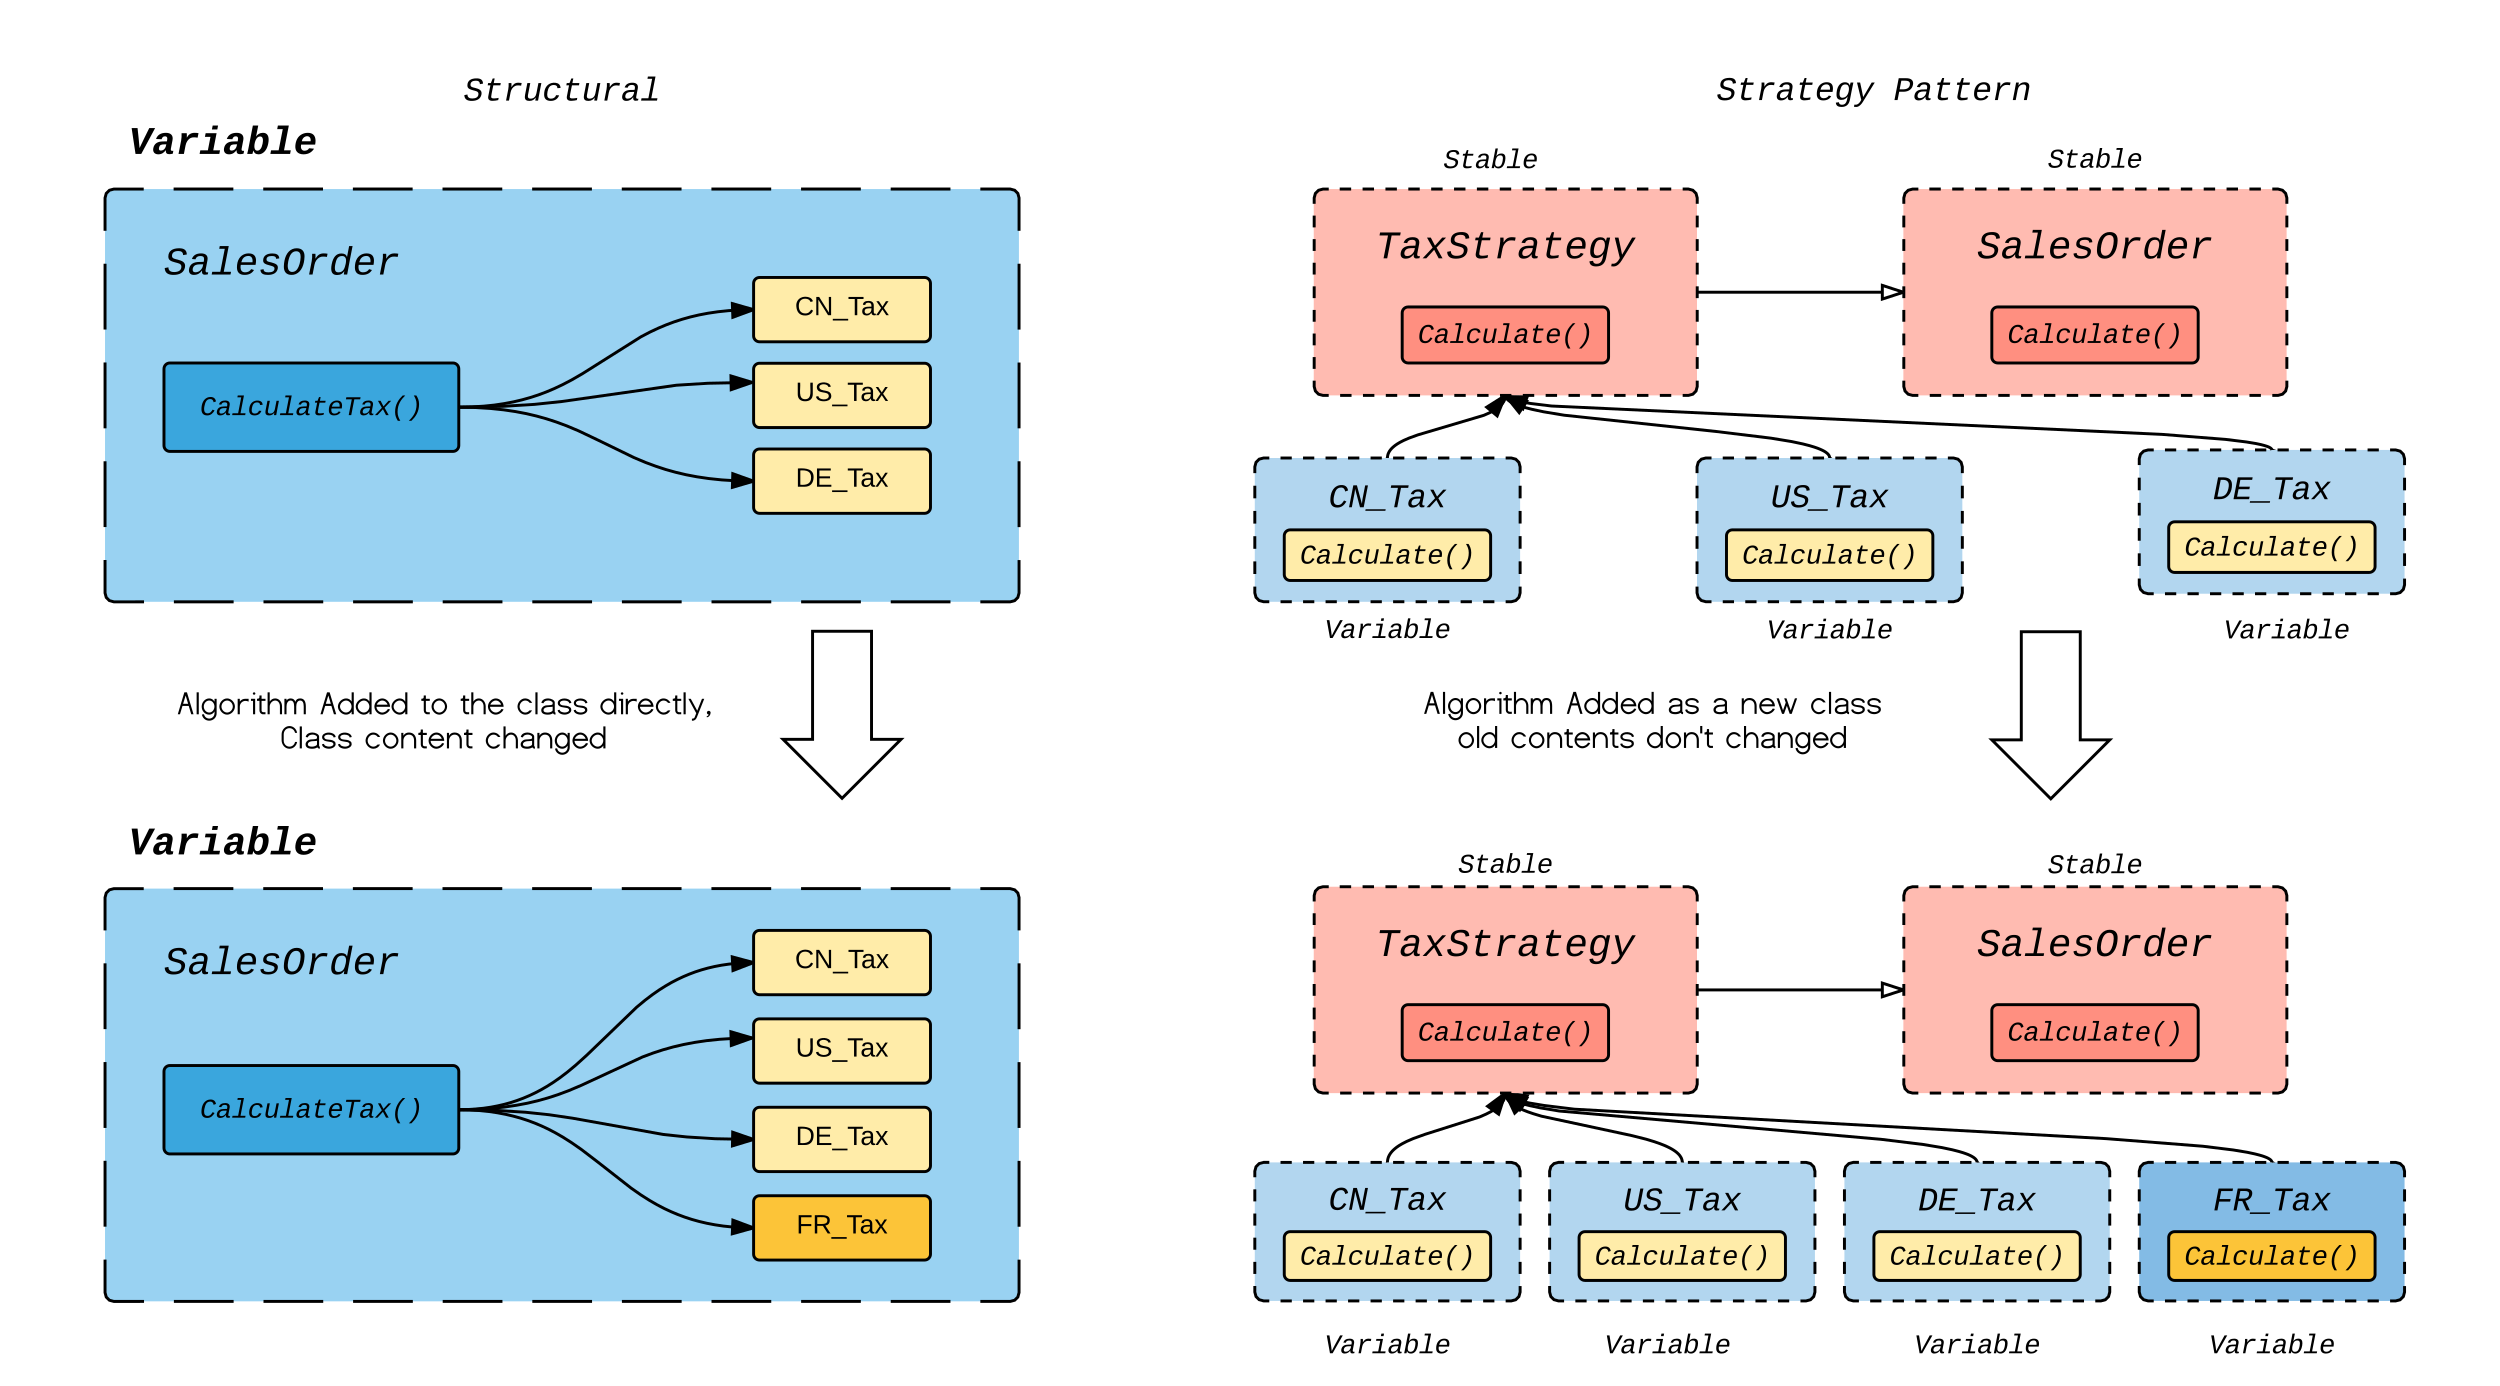 <svg xmlns="http://www.w3.org/2000/svg" xmlns:xlink="http://www.w3.org/1999/xlink" width="1695.99" height="939.97"><g transform="translate(0 0)"><path d="M851.24 316.7c0-3.32 2.68-6 6-6h168c3.3 0 6 2.68 6 6v85.54c0 3.3-2.7 6-6 6h-168c-3.32 0-6-2.7-6-6z" fill="#b2d6ef"/><path d="M868.7 310.7h7.63m7.64 0h7.63m7.64 0h7.63m7.64 0h7.65m7.63 0h7.64m7.64 0h7.63m7.63 0h7.64m7.63 0h7.64m7.63 0h7.64m7.65 0h7.63m7.64 0h3.82l3.03.8 2.15 2.16.82 3.03v4.27m0 8.55v8.56m0 8.55v8.56m0 8.54v8.56m0 8.55v8.56m0 8.56v4.28l-.82 3.03-2.15 2.15-3.03.82h-3.82m-7.64 0h-7.63m-7.64 0h-7.63m-7.63 0h-7.64m-7.63 0h-7.64m-7.64 0h-7.64m-7.64 0h-7.64m-7.63 0h-7.64m-7.63 0h-7.63m-7.64 0h-7.63m-7.64 0h-7.64m-7.64 0h-3.82l-3.03-.82-2.14-2.15-.82-3.03v-4.28m0-8.55v-8.55m0-8.55v-8.56m0-8.55v-8.57m0-8.55v-8.56m0-8.55v-4.28l.82-3.04 2.15-2.15 3.04-.8h3.82" stroke="#000" stroke-width="2" fill="none"/><path d="M891.24 134.24c0-3.32 2.68-6 6-6h248c3.3 0 6 2.68 6 6v128c0 3.3-2.7 6-6 6h-248c-3.32 0-6-2.7-6-6z" fill="#ffbbb1"/><path d="M908.86 128.24h7.75m7.76 0h7.75m7.76 0h7.75m7.76 0h7.75m7.76 0h7.75m7.76 0h7.75m7.76 0h7.75m7.76 0h7.75m7.76 0h7.75m7.76 0h7.75m7.76 0h7.75m7.76 0h7.75m7.76 0h7.75m7.76 0h7.75m7.76 0h7.75m7.76 0h3.88l3.03.82 2.15 2.15.82 3.04v4m0 8v8m0 8v8m0 8v8m0 8v8m0 8v8m0 8v8m0 8v8m0 8v4l-.82 3.03-2.15 2.15-3.03.82h-3.88m-7.75 0h-7.74m-7.75 0h-7.74m-7.75 0h-7.74m-7.75 0h-7.74m-7.75 0h-7.74m-7.75 0h-7.74m-7.75 0h-7.74m-7.75 0h-7.74m-7.75 0h-7.74m-7.75 0h-7.74m-7.75 0h-7.74m-7.75 0h-7.74m-7.75 0h-7.74m-7.75 0h-7.74m-7.75 0h-7.74m-7.75 0h-3.86l-3.03-.82-2.14-2.15-.82-3.03v-4m0-8v-8m0-8v-8m0-8v-8m0-8v-8m0-8v-8m0-8v-8m0-8v-8m0-8v-4l.82-3.03 2.15-2.14 3.04-.82h3.87" stroke="#000" stroke-width="2" fill="none"/><path d="M71.24 134.24c0-3.32 2.68-6 6-6h608c3.3 0 6 2.68 6 6v268c0 3.3-2.7 6-6 6h-608c-3.32 0-6-2.7-6-6z" fill="#99d2f2"/><path d="M117.77 128.24h40.54m20.27 0h40.54m20.27 0h40.54m20.27 0h40.54m20.27 0h40.54m20.27 0h40.54m20.27 0h40.54m20.27 0h40.54m20.27 0h40.54m20.27 0h20.27l3.03.82 2.15 2.15.82 3.04v22.33m0 22.34v44.67m0 22.34v44.67m0 22.34v44.67m0 22.34v22.34l-.82 3.03-2.15 2.15-3.03.82h-20.27m-20.26 0h-40.53m-20.26 0h-40.53m-20.26 0h-40.53m-20.26 0h-40.53m-20.26 0h-40.53m-20.26 0h-40.53m-20.26 0h-40.53m-20.26 0h-40.53m-20.26 0h-40.53m-20.26 0H77.25l-3.03-.82-2.14-2.15-.82-3.03V379.9m0-22.33V312.9m0-22.33V245.9m0-22.33V178.9m0-22.33v-22.33l.82-3.03 2.15-2.14 3.04-.82H97.5" stroke="#000" stroke-width="2" fill="none"/><path d="M111.24 250.24c0-2.2 1.8-4 4-4h192c2.2 0 4 1.8 4 4v52c0 2.2-1.8 4-4 4h-192c-2.2 0-4-1.8-4-4z" stroke="#000" stroke-width="2" fill="#3aa6dd"/><use xlink:href="#a" transform="matrix(1,0,0,1,116.238,251.238) translate(19.388 30.396)"/><path d="M261.24 31.57h240v60h-240z" fill="none"/><use xlink:href="#b" transform="matrix(1,0,0,1,266.238,36.572) translate(48.322 31.662)"/><path d="M511.24 192.24c0-2.2 1.8-4 4-4h112c2.2 0 4 1.8 4 4v35.63c0 2.2-1.8 4-4 4h-112c-2.2 0-4-1.8-4-4z" stroke="#000" stroke-width="2" fill="#ffeca9"/><use xlink:href="#c" transform="matrix(1,0,0,1,516.238,193.238) translate(23.075 20.6)"/><path d="M511.24 250.42c0-2.2 1.8-4 4-4h112c2.2 0 4 1.8 4 4v35.64c0 2.2-1.8 4-4 4h-112c-2.2 0-4-1.8-4-4z" stroke="#000" stroke-width="2" fill="#ffeca9"/><use xlink:href="#d" transform="matrix(1,0,0,1,516.238,251.42) translate(23.55 20.6)"/><path d="M511.24 308.6c0-2.2 1.8-4 4-4h112c2.2 0 4 1.8 4 4v35.64c0 2.2-1.8 4-4 4h-112c-2.2 0-4-1.8-4-4z" stroke="#000" stroke-width="2" fill="#ffeca9"/><use xlink:href="#e" transform="matrix(1,0,0,1,516.238,309.602) translate(23.55 20.6)"/><path d="M311.24 276.24l8.94-.2 8-.5 7.24-.74 6.66-1 6.2-1.17 5.84-1.37 5.58-1.56 5.43-1.76 5.36-2 5.4-2.27 5.65-2.66 6.18-3.22 7.5-4.34 39.52-24.92 6.18-3.24 5.64-2.65 5.42-2.28 5.35-2 5.42-1.76 5.6-1.57 5.83-1.37 6.2-1.18 6.66-.98 7.24-.76 8-.5 8.94-.18" stroke="#000" stroke-width="2" fill="none"/><path d="M311.28 277.24h-.04v-1.08zM511.24 210.06l-14.08 5.16-.35-9.26z"/><path d="M511.24 209.02v2.1l-15.03 5.52-.44-12.02zm-13.14 4.8l9.9-3.64-10.14-2.88z"/><path d="M311.24 276.24l29.93-.6 21.44-1.32L381 272.4l77.9-11.07L480.3 260l29.94-.6" stroke="#000" stroke-width="2" fill="none"/><path d="M311.26 277.24h-.02v-1.15zM510.24 259.4l-14.17 4.93-.2-9.27z"/><path d="M511.24 258.67v1.46l-16.15 5.6-.24-12.03zm-14.2 4.26l9.96-3.45-10.1-3.07z"/><path d="M311.24 276.24l11.58.23 10.02.63 8.86.93 8 1.18 7.37 1.4 6.95 1.64 6.72 1.88 6.7 2.18 7.03 2.6 8.07 3.4 13.17 6.27 24.23 11.78 8.08 3.4 7.04 2.6 6.7 2.2 6.72 1.87 6.94 1.63 7.38 1.4 8 1.18 8.86.93 10.02.62 11.58.24" stroke="#000" stroke-width="2" fill="none"/><path d="M311.27 275.24l-.03 1.1v-1.1zM511.24 326.42l-14.4 4.2.28-9.26z"/><path d="M511.24 325.36v2.1l-15.44 4.5.36-12zm-13.36 3.92l10.12-2.96-9.92-3.55z"/><path d="M71.24 148.24h240v60h-240z" fill="none"/><use xlink:href="#f" transform="matrix(1,0,0,1,76.238,153.238) translate(34.987 32.995)"/><path d="M71.24 608.84c0-3.32 2.68-6 6-6h608c3.3 0 6 2.68 6 6v268c0 3.3-2.7 6-6 6h-608c-3.32 0-6-2.7-6-6z" fill="#99d2f2"/><path d="M117.77 602.84h40.54m20.27 0h40.54m20.27 0h40.54m20.27 0h40.54m20.27 0h40.54m20.27 0h40.54m20.27 0h40.54m20.27 0h40.54m20.27 0h40.54m20.27 0h20.27l3.03.82 2.15 2.15.82 3.04v22.33m0 22.34v44.67m0 22.34v44.67m0 22.34v44.67m0 22.34v22.34l-.82 3.03-2.15 2.15-3.03.82h-20.27m-20.26 0h-40.53m-20.26 0h-40.53m-20.26 0h-40.53m-20.26 0h-40.53m-20.26 0h-40.53m-20.26 0h-40.53m-20.26 0h-40.53m-20.26 0h-40.53m-20.26 0h-40.53m-20.26 0H77.25l-3.03-.82-2.14-2.15-.82-3.03V854.5m0-22.33V787.5m0-22.33V720.5m0-22.33V653.5m0-22.33v-22.33l.82-3.03 2.15-2.14 3.04-.82H97.5" stroke="#000" stroke-width="2" fill="none"/><path d="M111.24 726.84c0-2.2 1.8-4 4-4h192c2.2 0 4 1.8 4 4v52c0 2.2-1.8 4-4 4h-192c-2.2 0-4-1.8-4-4z" stroke="#000" stroke-width="2" fill="#3aa6dd"/><use xlink:href="#a" transform="matrix(1,0,0,1,116.238,727.838) translate(19.388 30.396)"/><path d="M511.24 635.18c0-2.2 1.8-4 4-4h112c2.2 0 4 1.8 4 4v35.64c0 2.2-1.8 4-4 4h-112c-2.2 0-4-1.8-4-4z" stroke="#000" stroke-width="2" fill="#ffeca9"/><use xlink:href="#c" transform="matrix(1,0,0,1,516.238,636.182) translate(23.075 20.6)"/><path d="M511.24 695.18c0-2.2 1.8-4 4-4h112c2.2 0 4 1.8 4 4v35.64c0 2.2-1.8 4-4 4h-112c-2.2 0-4-1.8-4-4z" stroke="#000" stroke-width="2" fill="#ffeca9"/><use xlink:href="#d" transform="matrix(1,0,0,1,516.238,696.182) translate(23.55 20.6)"/><path d="M511.24 755.18c0-2.2 1.8-4 4-4h112c2.2 0 4 1.8 4 4v35.64c0 2.2-1.8 4-4 4h-112c-2.2 0-4-1.8-4-4z" stroke="#000" stroke-width="2" fill="#ffeca9"/><use xlink:href="#e" transform="matrix(1,0,0,1,516.238,756.182) translate(23.55 20.6)"/><path d="M311.24 752.84l6.05-.13 5.6-.34 5.23-.55 4.94-.72 4.68-.9 4.48-1.04 4.32-1.2 4.2-1.37 4.1-1.52 4.03-1.7 4.03-1.9 4.07-2.12 4.13-2.38 4.28-2.72 4.52-3.15 4.94-3.75 5.7-4.72 7.45-6.72 33.94-32.65 5.7-4.72 4.93-3.74 4.53-3.15 4.28-2.7 4.13-2.4 4.06-2.1 4.03-1.9 4.04-1.7 4.1-1.54 4.2-1.36 4.3-1.2 4.48-1.05 4.7-.9 4.93-.72 5.24-.55 5.6-.35 6.04-.13" stroke="#000" stroke-width="2" fill="none"/><path d="M311.3 753.84h-.06v-1.06zM511.24 653l-14 5.4-.5-9.24z"/><path d="M511.24 651.97v2.1l-14.9 5.77-.67-12zm-13.07 5l9.84-3.8-10.2-2.7z"/><path d="M311.24 752.84l11.8-.24 10.17-.64 9-.94 8.08-1.2 7.46-1.4 7.03-1.66 6.8-1.9 6.85-2.22 7.26-2.7 8.64-3.65 41.48-19.22 7.26-2.7 6.84-2.23 6.8-1.9 7.04-1.64 7.45-1.42 8.1-1.2 8.97-.93 10.17-.63 11.8-.24" stroke="#000" stroke-width="2" fill="none"/><path d="M311.27 753.84h-.03v-1.1zM510.24 704.18l-14.13 5.05-.26-9.27z"/><path d="M511.24 703.43v1.45l-16.08 5.75-.36-12.02zm-14.17 4.4l9.93-3.56-10.12-2.96z"/><path d="M311.24 752.84l26 .5 19.25 1.2 16.06 1.7 15.83 2.33 61.52 11.04 16.06 1.7 19.27 1.2 26 .5" stroke="#000" stroke-width="2" fill="none"/><path d="M311.26 751.84l-.02 1.15v-1.16zM511.24 773l-14.36 4.35.2-9.27z"/><path d="M511.24 771.94v2.1l-15.38 4.67.23-12zM497.9 776l10.1-3.06-9.96-3.46z"/><path d="M71.24 622.84h240v60h-240z" fill="none"/><use xlink:href="#f" transform="matrix(1,0,0,1,76.238,627.838) translate(34.987 32.995)"/><path d="M511.24 815.18c0-2.2 1.8-4 4-4h112c2.2 0 4 1.8 4 4v35.64c0 2.2-1.8 4-4 4h-112c-2.2 0-4-1.8-4-4z" stroke="#000" stroke-width="2" fill="#fcc438"/><use xlink:href="#g" transform="matrix(1,0,0,1,516.238,816.182) translate(24.075 20.6)"/><path d="M311.24 752.84l7.46.15 6.8.42 6.24.65 5.8.86 5.47 1.04 5.2 1.22 4.95 1.37 4.8 1.56 4.7 1.75 4.67 1.96 4.7 2.2 4.83 2.54 5.1 2.95 5.63 3.57 6.77 4.7 11.24 8.6 22.53 17.62 6.77 4.72 5.63 3.57 5.1 2.96 4.83 2.53 4.7 2.2 4.66 1.96 4.7 1.75 4.8 1.57 4.96 1.38 5.18 1.22 5.46 1.04 5.82.87 6.25.65 6.78.43 7.46.15" stroke="#000" stroke-width="2" fill="none"/><path d="M311.3 751.84l-.06 1.07v-1.06zM511.24 833l-14.46 4 .4-9.25z"/><path d="M511.24 831.93v2.1l-15.52 4.3.53-12zm-13.4 3.75l10.17-2.82-9.87-3.7z"/><path d="M591.24 428.24v73.33h20l-40 40-40-40h20v-73.33z" stroke="#000" stroke-width="2" fill="#fff"/><path d="M91.24 460.84h420v27.4h-420z" fill="none"/><use xlink:href="#h" transform="matrix(1,0,0,1,96.238,465.838) translate(23.734 18.739)"/><use xlink:href="#i" transform="matrix(1,0,0,1,96.238,465.838) translate(120.533 18.739)"/><use xlink:href="#j" transform="matrix(1,0,0,1,96.238,465.838) translate(189.304 18.739)"/><use xlink:href="#k" transform="matrix(1,0,0,1,96.238,465.838) translate(216.008 18.739)"/><use xlink:href="#l" transform="matrix(1,0,0,1,96.238,465.838) translate(254.268 18.739)"/><use xlink:href="#m" transform="matrix(1,0,0,1,96.238,465.838) translate(311.071 18.739)"/><use xlink:href="#n" transform="matrix(1,0,0,1,96.238,465.838) translate(94.176 41.873)"/><use xlink:href="#o" transform="matrix(1,0,0,1,96.238,465.838) translate(151.197 41.873)"/><use xlink:href="#p" transform="matrix(1,0,0,1,96.238,465.838) translate(232.751 41.873)"/><use xlink:href="#q" transform="matrix(1,0,0,1,96.238,465.838) translate(205 60.667)"/><path d="M31.24 542.24h240v61.2h-240z" fill="none"/><use xlink:href="#r" transform="matrix(1,0,0,1,36.238,547.238) translate(50.99 32.397)"/><path d="M1151.24 31.24h240v60h-240z" fill="none"/><use xlink:href="#s" transform="matrix(1,0,0,1,1156.238,36.238) translate(8.316 31.662)"/><use xlink:href="#t" transform="matrix(1,0,0,1,1156.238,36.238) translate(128.336 31.662)"/><path d="M31.24 67.04h240v61.2h-240z" fill="none"/><use xlink:href="#r" transform="matrix(1,0,0,1,36.238,72.038) translate(50.99 32.397)"/><path d="M951.24 212.24c0-2.2 1.8-4 4-4h132c2.2 0 4 1.8 4 4v30c0 2.2-1.8 4-4 4h-132c-2.2 0-4-1.8-4-4z" stroke="#000" stroke-width="2" fill="#ff8f80"/><use xlink:href="#u" transform="matrix(1,0,0,1,956.238,213.238) translate(5.59 19.396)"/><path d="M951.24 148.24h140v37.2h-140z" fill="none"/><use xlink:href="#v" transform="matrix(1,0,0,1,951.238,148.238) translate(-18.014 26.995)"/><path d="M1291.24 134.24c0-3.32 2.68-6 6-6h248c3.3 0 6 2.68 6 6v128c0 3.3-2.7 6-6 6h-248c-3.32 0-6-2.7-6-6z" fill="#ffbbb1"/><path d="M1308.86 128.24h7.75m7.76 0h7.75m7.76 0h7.75m7.76 0h7.75m7.76 0h7.75m7.76 0h7.75m7.76 0h7.75m7.76 0h7.75m7.76 0h7.75m7.76 0h7.75m7.76 0h7.75m7.76 0h7.75m7.76 0h7.75m7.76 0h7.75m7.76 0h7.75m7.76 0h3.88l3.03.82 2.15 2.15.82 3.04v4m0 8v8m0 8v8m0 8v8m0 8v8m0 8v8m0 8v8m0 8v8m0 8v4l-.82 3.03-2.15 2.15-3.03.82h-3.88m-7.75 0h-7.74m-7.75 0h-7.74m-7.75 0h-7.74m-7.75 0h-7.74m-7.75 0h-7.74m-7.75 0h-7.74m-7.75 0h-7.74m-7.75 0h-7.74m-7.75 0h-7.74m-7.75 0h-7.74m-7.75 0h-7.74m-7.75 0h-7.74m-7.75 0h-7.74m-7.75 0h-7.74m-7.75 0h-7.74m-7.75 0h-3.86l-3.03-.82-2.14-2.15-.82-3.03v-4m0-8v-8m0-8v-8m0-8v-8m0-8v-8m0-8v-8m0-8v-8m0-8v-8m0-8v-4l.82-3.03 2.15-2.14 3.04-.82h3.87" stroke="#000" stroke-width="2" fill="none"/><path d="M1351.24 212.24c0-2.2 1.8-4 4-4h132c2.2 0 4 1.8 4 4v30c0 2.2-1.8 4-4 4h-132c-2.2 0-4-1.8-4-4z" stroke="#000" stroke-width="2" fill="#ff8f80"/><use xlink:href="#u" transform="matrix(1,0,0,1,1356.238,213.238) translate(5.59 19.396)"/><path d="M1351.24 148.24h140v37.2h-140z" fill="none"/><use xlink:href="#f" transform="matrix(1,0,0,1,1351.238,148.238) translate(-10.013 26.995)"/><path d="M1291.24 198.24h-140" stroke="#000" stroke-width="2" fill="none"/><path d="M1291.24 198.24l-14.27 4.63v-9.27z" fill="#fff"/><path d="M1291.24 197.2v2.1l-15.27 4.95v-12.02zm-13.27 4.3l10.03-3.26-10.03-3.26z"/><path d="M871.24 363.46c0-2.2 1.8-4 4-4h132c2.2 0 4 1.8 4 4v26.33c0 2.2-1.8 4-4 4h-132c-2.2 0-4-1.8-4-4z" stroke="#000" stroke-width="2" fill="#ffeca9"/><use xlink:href="#u" transform="matrix(1,0,0,1,876.238,364.464) translate(5.59 17.896)"/><path d="M871.24 320.44h140v33.6h-140z" fill="none"/><use xlink:href="#w" transform="matrix(1,0,0,1,871.238,320.445) translate(29.993 23.662)"/><path d="M1151.24 316.7c0-3.32 2.68-6 6-6h168c3.3 0 6 2.68 6 6v85.54c0 3.3-2.7 6-6 6h-168c-3.32 0-6-2.7-6-6z" fill="#b2d6ef"/><path d="M1168.7 310.7h7.63m7.64 0h7.63m7.64 0h7.63m7.64 0h7.65m7.63 0h7.64m7.64 0h7.63m7.63 0h7.64m7.63 0h7.64m7.63 0h7.64m7.65 0h7.63m7.64 0h3.82l3.03.8 2.15 2.16.82 3.03v4.27m0 8.55v8.56m0 8.55v8.56m0 8.54v8.56m0 8.55v8.56m0 8.56v4.28l-.82 3.03-2.15 2.15-3.03.82h-3.82m-7.64 0h-7.63m-7.64 0h-7.63m-7.63 0h-7.64m-7.63 0h-7.64m-7.64 0h-7.64m-7.64 0h-7.64m-7.63 0h-7.64m-7.63 0h-7.63m-7.64 0h-7.63m-7.64 0h-7.64m-7.64 0h-3.82l-3.03-.82-2.14-2.15-.82-3.03v-4.28m0-8.55v-8.55m0-8.55v-8.56m0-8.55v-8.57m0-8.55v-8.56m0-8.55v-4.28l.82-3.04 2.15-2.15 3.04-.8h3.82" stroke="#000" stroke-width="2" fill="none"/><path d="M1171.24 363.46c0-2.2 1.8-4 4-4h132c2.2 0 4 1.8 4 4v26.33c0 2.2-1.8 4-4 4h-132c-2.2 0-4-1.8-4-4z" stroke="#000" stroke-width="2" fill="#ffeca9"/><use xlink:href="#u" transform="matrix(1,0,0,1,1176.238,364.464) translate(5.59 17.896)"/><path d="M1171.24 320.44h140v33.6h-140z" fill="none"/><use xlink:href="#x" transform="matrix(1,0,0,1,1171.238,320.445) translate(29.993 23.662)"/><path d="M1451.24 311.24c0-3.32 2.68-6 6-6h168c3.3 0 6 2.68 6 6v85.55c0 3.3-2.7 6-6 6h-168c-3.32 0-6-2.7-6-6z" fill="#b2d6ef"/><path d="M1468.7 305.24h7.63m7.64 0h7.63m7.64 0h7.63m7.64 0h7.65m7.63 0h7.64m7.64 0h7.63m7.63 0h7.64m7.63 0h7.64m7.63 0h7.64m7.65 0h7.63m7.64 0h3.82l3.03.82 2.15 2.15.82 3.04v4.28m0 8.55v8.56m0 8.55v8.56m0 8.55v8.54m0 8.56v8.55m0 8.56v4.3l-.82 3.02-2.15 2.15-3.03.82h-3.82m-7.64 0h-7.63m-7.64 0h-7.63m-7.63 0h-7.64m-7.63 0h-7.64m-7.64 0h-7.64m-7.64 0h-7.64m-7.63 0h-7.64m-7.63 0h-7.63m-7.64 0h-7.63m-7.64 0h-7.64m-7.64 0h-3.82l-3.03-.83-2.14-2.15-.82-3.03v-4.3m0-8.55v-8.55m0-8.56v-8.55m0-8.56v-8.56m0-8.55v-8.56m0-8.55v-4.28l.82-3.03 2.15-2.14 3.04-.82h3.82" stroke="#000" stroke-width="2" fill="none"/><path d="M1471.24 358c0-2.2 1.8-4 4-4h132c2.2 0 4 1.8 4 4v26.34c0 2.2-1.8 4-4 4h-132c-2.2 0-4-1.8-4-4z" stroke="#000" stroke-width="2" fill="#ffeca9"/><use xlink:href="#u" transform="matrix(1,0,0,1,1476.238,359.013) translate(5.59 17.896)"/><path d="M1471.24 315h140v33.6h-140z" fill="none"/><use xlink:href="#y" transform="matrix(1,0,0,1,1471.238,314.993) translate(29.993 23.662)"/><path d="M941.24 310.7v-.53l.06-.5.08-.5.1-.5.15-.5.18-.5.23-.5.27-.52.3-.54.4-.56.45-.6.55-.62.68-.68.84-.74 1.05-.83 1.36-.93 1.8-1.07 2.48-1.28 3.67-1.6 6.05-2.2 44.7-13.26 3.64-1.6 2.5-1.28 1.8-1.07 1.35-.94 1.06-.83.84-.74.67-.7.56-.62.45-.6.38-.56.32-.54.27-.52.2-.5.2-.5.14-.5.1-.5.07-.5.05-.5.02-.52" stroke="#000" stroke-width="2" fill="none"/><path d="M941.24 310.7h-1.3l.53-.65zM1015.66 282.16l-7.12-5.93 12.7-8z"/><path d="M1016.08 283.8l-9.23-7.7 12.5-7.86h2.97zm-5.84-7.46l5 4.17 3.93-9.78z"/><path d="M1241.24 310.7v-.27l-.03-.12v-.12l-.03-.13-.03-.13-.04-.13-.04-.15-.05-.13-.05-.14-.07-.15-.08-.15-.08-.15-.1-.16-.12-.17-.14-.17-.15-.2-.17-.2-.2-.2-.25-.23-.3-.24-.32-.27-.4-.3-.5-.33-.6-.36-.74-.4-.94-.46-1.22-.54-1.6-.64-2.2-.76-3.12-.94-4.68-1.2-7.58-1.6-13.97-2.3-36.9-4.5-103.43-11.08-13.97-2.32-7.58-1.6-4.68-1.2-3.12-.93-2.2-.76-1.6-.64-1.22-.54-.94-.47-.75-.4-.6-.37-.48-.33-.4-.3-.34-.26-.28-.24-.24-.23-.2-.2-.2-.2-.15-.2-.12-.17-.12-.17-.1-.16-.1-.16-.07-.15-.07-.15-.06-.14-.05-.13-.05-.13-.03-.13-.03-.12-.02-.13-.02-.13v-.13l-.02-.13v-.13" stroke="#000" stroke-width="2" fill="none"/><path d="M1243.06 310.7h-1.82l.55-.85zM1035.7 272.2l-5.08 7.74-9.38-11.7z"/><path d="M1037.3 271.6l-6.6 10.04-10.74-13.4h5.07zm-6.76 6.64l3.58-5.45-10.18-2.8z"/><path d="M1541.24 305.24v-.13l-.02-.03V305l-.03-.06-.02-.04-.02-.05-.02-.04-.02-.04-.03-.05-.04-.05-.03-.05-.04-.06-.06-.06-.06-.07-.06-.06-.07-.08-.1-.08-.1-.1-.12-.1-.15-.1-.18-.12-.23-.14-.3-.15-.36-.2-.48-.2-.66-.26-.92-.3-1.34-.4-2.06-.54-3.43-.72-6.35-1.05-14-1.73-43.37-3.42-414.06-19.24-14-1.7-6.35-1.06-3.43-.73-2.07-.5-1.34-.4-.92-.33-.64-.26-.5-.2-.36-.2-.3-.15-.22-.14-.18-.1-.15-.12-.13-.1-.1-.1-.1-.07-.06-.06-.07-.07-.06-.07-.05-.06-.05-.06-.04-.06-.02-.05-.02-.05-.03-.05-.02-.05v-.04l-.02-.05v-.04l-.02-.05v-.08l-.02-.04v-.08" stroke="#000" stroke-width="2" fill="none"/><path d="M1544.23 305.24h-3l.34-.94zM1036.23 268.64l-3.1 8.74-11.9-9.14z"/><path d="M1033.62 279l-14.02-10.76h17.84zm-.97-3.26l2.18-6.14-10.54-.28z"/><path d="M851.24 794.56c0-3.3 2.68-6 6-6h168c3.3 0 6 2.7 6 6v82c0 3.3-2.7 6-6 6h-168c-3.32 0-6-2.7-6-6z" fill="#b2d6ef"/><path d="M868.7 788.56h7.63m7.64 0h7.63m7.64 0h7.63m7.64 0h7.65m7.63 0h7.64m7.64 0h7.63m7.63 0h7.64m7.63 0h7.64m7.63 0h7.64m7.65 0h7.63m7.64 0h3.82l3.03.82 2.15 2.15.82 3.03v4.1m0 8.2v8.2m0 8.2v8.2m0 8.2v8.2m0 8.2v8.2m0 8.2v4.1l-.82 3.03-2.15 2.14-3.03.82h-3.82m-7.64 0h-7.63m-7.64 0h-7.63m-7.63 0h-7.64m-7.63 0h-7.64m-7.64 0h-7.64m-7.64 0h-7.64m-7.63 0h-7.64m-7.63 0h-7.63m-7.64 0h-7.63m-7.64 0h-7.64m-7.64 0h-3.82l-3.03-.82-2.14-2.15-.82-3.04v-4.1m0-8.2v-8.2m0-8.2v-8.2m0-8.2v-8.2m0-8.2v-8.2m0-8.2v-4.1l.82-3.03 2.15-2.15 3.04-.82h3.82" stroke="#000" stroke-width="2" fill="none"/><path d="M891.24 607.56c0-3.3 2.68-6 6-6h248c3.3 0 6 2.7 6 6v128c0 3.3-2.7 6-6 6h-248c-3.32 0-6-2.7-6-6z" fill="#ffbbb1"/><path d="M908.86 601.56h7.75m7.76 0h7.75m7.76 0h7.75m7.76 0h7.75m7.76 0h7.75m7.76 0h7.75m7.76 0h7.75m7.76 0h7.75m7.76 0h7.75m7.76 0h7.75m7.76 0h7.75m7.76 0h7.75m7.76 0h7.75m7.76 0h7.75m7.76 0h7.75m7.76 0h3.88l3.03.82 2.15 2.15.82 3.03v4m0 8v8m0 8v8m0 8v8m0 8v8m0 8v8m0 8v8m0 8v8m0 8v4l-.82 3.03-2.15 2.14-3.03.82h-3.88m-7.75 0h-7.74m-7.75 0h-7.74m-7.75 0h-7.74m-7.75 0h-7.74m-7.75 0h-7.74m-7.75 0h-7.74m-7.75 0h-7.74m-7.75 0h-7.74m-7.75 0h-7.74m-7.75 0h-7.74m-7.75 0h-7.74m-7.75 0h-7.74m-7.75 0h-7.74m-7.75 0h-7.74m-7.75 0h-7.74m-7.75 0h-3.86l-3.03-.82-2.14-2.15-.82-3.04v-4m0-8v-8m0-8v-8m0-8v-8m0-8v-8m0-8v-8m0-8v-8m0-8v-8m0-8v-4l.82-3.03 2.15-2.15 3.04-.82h3.87" stroke="#000" stroke-width="2" fill="none"/><path d="M951.24 685.56c0-2.2 1.8-4 4-4h132c2.2 0 4 1.8 4 4v30c0 2.2-1.8 4-4 4h-132c-2.2 0-4-1.8-4-4z" stroke="#000" stroke-width="2" fill="#ff8f80"/><use xlink:href="#u" transform="matrix(1,0,0,1,956.238,686.561) translate(5.59 19.396)"/><path d="M951.24 621.56h140v37.2h-140z" fill="none"/><use xlink:href="#v" transform="matrix(1,0,0,1,951.238,621.561) translate(-18.014 26.995)"/><path d="M1291.24 607.56c0-3.3 2.68-6 6-6h248c3.3 0 6 2.7 6 6v128c0 3.3-2.7 6-6 6h-248c-3.32 0-6-2.7-6-6z" fill="#ffbbb1"/><path d="M1308.86 601.56h7.75m7.76 0h7.75m7.76 0h7.75m7.76 0h7.75m7.76 0h7.75m7.76 0h7.75m7.76 0h7.75m7.76 0h7.75m7.76 0h7.75m7.76 0h7.75m7.76 0h7.75m7.76 0h7.75m7.76 0h7.75m7.76 0h7.75m7.76 0h7.75m7.76 0h3.88l3.03.82 2.15 2.15.82 3.03v4m0 8v8m0 8v8m0 8v8m0 8v8m0 8v8m0 8v8m0 8v8m0 8v4l-.82 3.03-2.15 2.14-3.03.82h-3.88m-7.75 0h-7.74m-7.75 0h-7.74m-7.75 0h-7.74m-7.75 0h-7.74m-7.75 0h-7.74m-7.75 0h-7.74m-7.75 0h-7.74m-7.75 0h-7.74m-7.75 0h-7.74m-7.75 0h-7.74m-7.75 0h-7.74m-7.75 0h-7.74m-7.75 0h-7.74m-7.75 0h-7.74m-7.75 0h-7.74m-7.75 0h-3.86l-3.03-.82-2.14-2.15-.82-3.04v-4m0-8v-8m0-8v-8m0-8v-8m0-8v-8m0-8v-8m0-8v-8m0-8v-8m0-8v-4l.82-3.03 2.15-2.15 3.04-.82h3.87" stroke="#000" stroke-width="2" fill="none"/><path d="M1351.24 685.56c0-2.2 1.8-4 4-4h132c2.2 0 4 1.8 4 4v30c0 2.2-1.8 4-4 4h-132c-2.2 0-4-1.8-4-4z" stroke="#000" stroke-width="2" fill="#ff8f80"/><use xlink:href="#u" transform="matrix(1,0,0,1,1356.238,686.561) translate(5.59 19.396)"/><path d="M1351.24 621.56h140v37.2h-140z" fill="none"/><use xlink:href="#f" transform="matrix(1,0,0,1,1351.238,621.561) translate(-10.013 26.995)"/><path d="M1291.24 671.56h-140" stroke="#000" stroke-width="2" fill="none"/><path d="M1291.24 671.56l-14.27 4.64v-9.27z" fill="#fff"/><path d="M1291.24 670.5v2.1l-15.27 4.97v-12.02zm-13.27 4.32l10.03-3.26-10.03-3.26z"/><path d="M871.24 839.56c0-2.2 1.8-4 4-4h132c2.2 0 4 1.8 4 4v25.08c0 2.2-1.8 4-4 4h-132c-2.2 0-4-1.8-4-4z" stroke="#000" stroke-width="2" fill="#ffeca9"/><use xlink:href="#u" transform="matrix(1,0,0,1,876.238,840.561) translate(5.59 17.396)"/><path d="M871.24 797.56h140v32.38h-140z" fill="none"/><use xlink:href="#w" transform="matrix(1,0,0,1,871.238,797.561) translate(29.993 23.162)"/><path d="M1051.24 794.56c0-3.3 2.68-6 6-6h168c3.3 0 6 2.7 6 6v82c0 3.3-2.7 6-6 6h-168c-3.32 0-6-2.7-6-6z" fill="#b2d6ef"/><path d="M1068.7 788.56h7.63m7.64 0h7.63m7.64 0h7.63m7.64 0h7.65m7.63 0h7.64m7.64 0h7.63m7.63 0h7.64m7.63 0h7.64m7.63 0h7.64m7.65 0h7.63m7.64 0h3.82l3.03.82 2.15 2.15.82 3.03v4.1m0 8.2v8.2m0 8.2v8.2m0 8.2v8.2m0 8.2v8.2m0 8.2v4.1l-.82 3.03-2.15 2.14-3.03.82h-3.82m-7.64 0h-7.63m-7.64 0h-7.63m-7.63 0h-7.64m-7.63 0h-7.64m-7.64 0h-7.64m-7.64 0h-7.64m-7.63 0h-7.64m-7.63 0h-7.63m-7.64 0h-7.63m-7.64 0h-7.64m-7.64 0h-3.82l-3.03-.82-2.14-2.15-.82-3.04v-4.1m0-8.2v-8.2m0-8.2v-8.2m0-8.2v-8.2m0-8.2v-8.2m0-8.2v-4.1l.82-3.03 2.15-2.15 3.04-.82h3.82" stroke="#000" stroke-width="2" fill="none"/><path d="M1071.24 839.56c0-2.2 1.8-4 4-4h132c2.2 0 4 1.8 4 4v25.08c0 2.2-1.8 4-4 4h-132c-2.2 0-4-1.8-4-4z" stroke="#000" stroke-width="2" fill="#ffeca9"/><use xlink:href="#u" transform="matrix(1,0,0,1,1076.238,840.561) translate(5.59 17.396)"/><path d="M1071.24 797.96h140v32.38h-140z" fill="none"/><use xlink:href="#x" transform="matrix(1,0,0,1,1071.238,797.961) translate(29.993 23.162)"/><path d="M1251.24 794.56c0-3.3 2.68-6 6-6h168c3.3 0 6 2.7 6 6v82c0 3.3-2.7 6-6 6h-168c-3.32 0-6-2.7-6-6z" fill="#b2d6ef"/><path d="M1268.7 788.56h7.63m7.64 0h7.63m7.64 0h7.63m7.64 0h7.65m7.63 0h7.64m7.64 0h7.63m7.63 0h7.64m7.63 0h7.64m7.63 0h7.64m7.65 0h7.63m7.64 0h3.82l3.03.82 2.15 2.15.82 3.03v4.1m0 8.2v8.2m0 8.2v8.2m0 8.2v8.2m0 8.2v8.2m0 8.2v4.1l-.82 3.03-2.15 2.14-3.03.82h-3.82m-7.64 0h-7.63m-7.64 0h-7.63m-7.63 0h-7.64m-7.63 0h-7.64m-7.64 0h-7.64m-7.64 0h-7.64m-7.63 0h-7.64m-7.63 0h-7.63m-7.64 0h-7.63m-7.64 0h-7.64m-7.64 0h-3.82l-3.03-.82-2.14-2.15-.82-3.04v-4.1m0-8.2v-8.2m0-8.2v-8.2m0-8.2v-8.2m0-8.2v-8.2m0-8.2v-4.1l.82-3.03 2.15-2.15 3.04-.82h3.82" stroke="#000" stroke-width="2" fill="none"/><path d="M1271.24 839.56c0-2.2 1.8-4 4-4h132c2.2 0 4 1.8 4 4v25.08c0 2.2-1.8 4-4 4h-132c-2.2 0-4-1.8-4-4z" stroke="#000" stroke-width="2" fill="#ffeca9"/><use xlink:href="#u" transform="matrix(1,0,0,1,1276.238,840.561) translate(5.59 17.396)"/><path d="M1271.24 797.96h140v32.38h-140z" fill="none"/><use xlink:href="#y" transform="matrix(1,0,0,1,1271.238,797.961) translate(29.993 23.162)"/><path d="M941.24 788.56l.02-.64.06-.6.1-.62.13-.6.17-.6.2-.6.28-.6.3-.63.4-.65.44-.67.55-.7.64-.75.8-.8 1-.88 1.23-.98 1.6-1.1 2.13-1.26 2.96-1.53 4.45-1.94 7.97-2.88 37.1-11.8 4.44-1.95 2.97-1.52 2.13-1.27 1.6-1.1 1.25-.97.98-.87.8-.8.66-.76.53-.7.46-.67.36-.64.32-.63.26-.6.22-.6.17-.6.13-.6.1-.6.06-.63.02-.64" stroke="#000" stroke-width="2" fill="none"/><path d="M941.24 788.56H940l.43-.58zM1016.7 755.86l-7.53-5.4 12.07-8.9z"/><path d="M1017.24 757.47l-9.78-7 12.1-8.9h2.73zm-6.37-7.02l5.3 3.8 3.18-10.06z"/><path d="M1141.24 788.56v-.3l-.03-.27v-.3l-.06-.27-.05-.28-.07-.28-.08-.28-.1-.3-.1-.28-.12-.3-.14-.3-.17-.3-.2-.3-.2-.33-.22-.34-.26-.35-.3-.36-.35-.38-.4-.4-.47-.44-.53-.47-.63-.5-.75-.53-.9-.6-1.06-.64-1.33-.73-1.65-.82-2.12-.94-2.8-1.1-3.83-1.34-5.6-1.7-9.34-2.36-61.64-13.25-5.62-1.7-3.83-1.32-2.78-1.1-2.12-.94-1.66-.83-1.32-.72-1.08-.66-.9-.6-.73-.53-.62-.5-.54-.46-.46-.43-.4-.4-.34-.4-.3-.35-.27-.35-.23-.34-.2-.32-.2-.3-.15-.3-.15-.3-.12-.3-.1-.3-.1-.27-.08-.28-.06-.28-.07-.28-.04-.3-.04-.27-.02-.28v-.3" stroke="#000" stroke-width="2" fill="none"/><path d="M1142.6 788.56h-1.36l.73-.68zM1034.36 748.83l-6.77 6.32-6.36-13.6z"/><path d="M1036.05 748.62l-8.8 8.2-7.12-15.26h3.17zm-8.14 4.86l4.77-4.45-9.22-5.1z"/><path d="M1341.24 788.56v-.22l-.02-.1-.02-.1-.02-.12-.02-.1-.04-.12-.03-.12-.06-.12-.05-.12-.07-.12-.06-.13-.08-.14-.1-.14-.1-.15-.12-.15-.13-.16-.16-.18-.2-.18-.2-.2-.25-.22-.3-.23-.36-.27-.45-.28-.54-.33-.66-.37-.85-.42-1.1-.5-1.5-.57-2-.7-2.9-.86-4.38-1.12-7.08-1.5-12.82-2.12-28.58-3.5-218.18-19.18-12.82-2.13-7.08-1.5-4.37-1.1-2.9-.88-2.03-.7-1.48-.6-1.1-.48-.87-.42-.67-.37-.53-.32-.44-.3-.37-.25-.3-.24-.25-.22-.2-.2-.2-.18-.15-.18-.14-.16-.12-.15-.1-.15-.1-.14-.07-.13-.06-.13-.06-.12-.05-.12-.04-.12-.05-.1-.03-.13-.02-.1-.02-.1-.02-.1v-.12l-.02-.1v-.12" stroke="#000" stroke-width="2" fill="none"/><path d="M1343.17 788.56h-1.93l.52-.86zM1035.85 744.97l-4.8 7.93-9.8-11.34z"/><path d="M1037.4 744.3l-6.2 10.3-11.28-13.04h5.72zm-6.5 6.9l3.38-5.57-10.27-2.4z"/><path d="M1411.24 428.57v73.34h20l-40 40-40-40h20v-73.33z" stroke="#000" stroke-width="2" fill="#fff"/><path d="M911.24 460.54h420v27.4h-420z" fill="none"/><use xlink:href="#h" transform="matrix(1,0,0,1,916.238,465.538) translate(49.238 18.739)"/><use xlink:href="#i" transform="matrix(1,0,0,1,916.238,465.538) translate(146.037 18.739)"/><use xlink:href="#z" transform="matrix(1,0,0,1,916.238,465.538) translate(214.809 18.739)"/><use xlink:href="#A" transform="matrix(1,0,0,1,916.238,465.538) translate(245.115 18.739)"/><use xlink:href="#B" transform="matrix(1,0,0,1,916.238,465.538) translate(264.538 18.739)"/><use xlink:href="#C" transform="matrix(1,0,0,1,916.238,465.538) translate(311.814 18.739)"/><use xlink:href="#D" transform="matrix(1,0,0,1,916.238,465.538) translate(72.627 41.873)"/><use xlink:href="#E" transform="matrix(1,0,0,1,916.238,465.538) translate(108.619 41.873)"/><use xlink:href="#F" transform="matrix(1,0,0,1,916.238,465.538) translate(201.056 41.873)"/><use xlink:href="#p" transform="matrix(1,0,0,1,916.238,465.538) translate(254.3 41.873)"/><use xlink:href="#q" transform="matrix(1,0,0,1,916.238,465.538) translate(205 60.667)"/><path d="M1451.24 794.56c0-3.3 2.68-6 6-6h168c3.3 0 6 2.7 6 6v82c0 3.3-2.7 6-6 6h-168c-3.32 0-6-2.7-6-6z" fill="#83bbe5"/><path d="M1468.7 788.56h7.63m7.64 0h7.63m7.64 0h7.63m7.64 0h7.65m7.63 0h7.64m7.64 0h7.63m7.63 0h7.64m7.63 0h7.64m7.63 0h7.64m7.65 0h7.63m7.64 0h3.82l3.03.82 2.15 2.15.82 3.03v4.1m0 8.2v8.2m0 8.2v8.2m0 8.2v8.2m0 8.2v8.2m0 8.2v4.1l-.82 3.03-2.15 2.14-3.03.82h-3.82m-7.64 0h-7.63m-7.64 0h-7.63m-7.63 0h-7.64m-7.63 0h-7.64m-7.64 0h-7.64m-7.64 0h-7.64m-7.63 0h-7.64m-7.63 0h-7.63m-7.64 0h-7.63m-7.64 0h-7.64m-7.64 0h-3.82l-3.03-.82-2.14-2.15-.82-3.04v-4.1m0-8.2v-8.2m0-8.2v-8.2m0-8.2v-8.2m0-8.2v-8.2m0-8.2v-4.1l.82-3.03 2.15-2.15 3.04-.82h3.82" stroke="#000" stroke-width="2" fill="none"/><path d="M1471.24 839.56c0-2.2 1.8-4 4-4h132c2.2 0 4 1.8 4 4v25.08c0 2.2-1.8 4-4 4h-132c-2.2 0-4-1.8-4-4z" stroke="#000" stroke-width="2" fill="#fcc438"/><use xlink:href="#u" transform="matrix(1,0,0,1,1476.238,840.561) translate(5.59 17.396)"/><path d="M1471.24 797.96h140v32.38h-140z" fill="none"/><use xlink:href="#G" transform="matrix(1,0,0,1,1471.238,797.961) translate(29.993 23.162)"/><path d="M1541.24 788.56V788.35l-.02-.07-.02-.08v-.06l-.03-.07-.03-.1-.02-.06-.04-.08-.03-.07-.05-.1-.04-.08-.06-.1-.07-.08-.07-.1-.1-.1-.1-.12-.1-.12-.14-.13-.17-.14-.2-.15-.23-.17-.3-.2-.35-.2-.45-.25-.58-.3-.75-.32-1.03-.4-1.42-.5-2.05-.6-3.13-.8-5.17-1.1-9.47-1.57-20.6-2.53-65.3-5.13-361.07-20-20.62-2.54-9.46-1.58-5.17-1.08-3.13-.8-2.05-.62-1.4-.5-1.03-.4-.77-.32-.57-.3-.45-.24-.35-.2-.3-.2-.23-.18-.2-.15-.16-.15-.14-.13-.12-.12-.1-.1-.08-.12-.08-.1-.06-.1-.06-.08-.05-.08-.04-.08-.04-.08-.04-.08-.03-.07-.02-.06v-.07l-.03-.07v-.07l-.02-.07v-.2" stroke="#000" stroke-width="2" fill="none"/><path d="M1543.62 788.56h-2.38l.42-.9zM1036.13 743.35l-3.9 8.4-11-10.2z"/><path d="M1037.62 742.52l-5.05 10.9-12.8-11.86h9.87zm-5.7 7.57l2.73-5.92-10.47-1.26z"/><path d="M861.24 410h160v34.32h-160z" fill="none"/><use xlink:href="#H" transform="matrix(1,0,0,1,866.238,415.001) translate(32.326 17.83)"/><path d="M1161.24 410.24h160v34.32h-160z" fill="none"/><g><use xlink:href="#H" transform="matrix(1,0,0,1,1166.238,415.238) translate(32.326 17.83)"/></g><path d="M1471.24 410.24h160v34.32h-160z" fill="none"/><g><use xlink:href="#H" transform="matrix(1,0,0,1,1476.238,415.238) translate(32.326 17.83)"/></g><path d="M861.24 895.24h160v34.32h-160z" fill="none"/><g><use xlink:href="#H" transform="matrix(1,0,0,1,866.238,900.238) translate(32.326 17.83)"/></g><path d="M1051.24 895.24h160v34.32h-160z" fill="none"/><g><use xlink:href="#H" transform="matrix(1,0,0,1,1056.238,900.238) translate(32.326 17.83)"/></g><path d="M1261.24 895.24h160v34.32h-160z" fill="none"/><g><use xlink:href="#H" transform="matrix(1,0,0,1,1266.238,900.238) translate(32.326 17.83)"/></g><path d="M1461.24 895.24h160v34.32h-160z" fill="none"/><g><use xlink:href="#H" transform="matrix(1,0,0,1,1466.238,900.238) translate(32.326 17.83)"/></g><path d="M931.24 91.24h160v34.32h-160z" fill="none"/><g><use xlink:href="#I" transform="matrix(1,0,0,1,936.238,96.238) translate(42.995 17.83)"/></g><path d="M1341.24 90.92h160v34.32h-160z" fill="none"/><g><use xlink:href="#I" transform="matrix(1,0,0,1,1346.238,95.916) translate(42.995 17.83)"/></g><path d="M941.24 569.24h160v34.32h-160z" fill="none"/><g><use xlink:href="#I" transform="matrix(1,0,0,1,946.238,574.238) translate(42.995 17.83)"/></g><path d="M1341.24 569.56h160v34.32h-160z" fill="none"/><g><use xlink:href="#I" transform="matrix(1,0,0,1,1346.238,574.561) translate(42.995 17.83)"/></g><defs><path d="M1031-970c-23-138-92-244-250-244-306 0-381 266-440 533-17 75-25 147-25 229 1 197 73 317 266 317 202 0 293-151 377-282l146 65C986-167 844 20 550 20c-297 0-434-170-434-467 0-413 147-747 446-877 112-49 299-63 420-18 132 49 200 159 229 307" id="J"/><path d="M948-272c-17 76-19 161 70 161 21 0 42-3 60-7L1056-6c-45 10-88 14-142 16-138 6-175-86-155-217h-6C661-83 550 15 337 20 138 24 42-104 82-302c49-247 238-349 523-354l236-4c9-47 22-94 22-148 0-118-65-155-184-157-151-3-231 57-266 172l-185-17c67-189 220-292 480-292 245 0 377 119 330 364zm-678-27c-21 109 31 185 140 182 176-5 282-102 348-217 37-66 43-123 59-200-145 7-304-9-409 44-71 36-119 96-138 191" id="K"/><path d="M659-142h380L1011 0H29l28-142h422l233-1200H423l27-142h469" id="L"/><path d="M522 20c-267 0-410-127-410-389 0-365 156-619 438-707 169-53 390-23 481 68 54 54 92 128 93 229l-194 14c0-132-80-198-224-196-263 3-339 192-386 415-13 63-19 121-19 174-1 166 74 255 240 253 161-2 266-84 309-215l188 12C961-121 793 20 522 20" id="M"/><path d="M419 20c-186 0-282-64-284-243 0-40 5-86 15-138l140-721h180c-47 251-101 497-144 752-25 145 40 219 181 211 211-12 308-150 344-336l122-627h181C1087-721 1010-369 950 0H780c6-58 18-129 28-185h-3C720-71 616 20 419 20" id="N"/><path d="M574 16c-199 5-309-85-269-285l131-671H268l27-142h170l113-282h120l-55 282h432l-27 142H616c-43 233-105 457-132 696-16 144 198 111 324 99 46-6 96-14 136-22L918-30C819-5 700 13 574 16" id="O"/><path d="M726-1102c256 0 385 126 386 379 1 67-11 147-25 220H315c-7 39-13 78-13 121 2 164 74 267 238 267 154 0 260-65 317-166l149 45C916-82 760 20 514 20c-259 0-398-131-398-390 0-357 148-615 421-704 62-20 125-28 189-28zm202 461c22-192-41-335-226-328-212 9-312 142-358 328h584" id="P"/><path d="M836-1193L604 0H414l232-1193H203l30-156h1076l-30 156H836" id="Q"/><path d="M827 0L592-444 183 0H-11l523-556-295-526h199l218 421 380-421h201L716-558 1028 0H827" id="R"/><path d="M1074-1484C764-1178 497-826 497-240c0 287 95 480 206 665H513C401 244 309 50 309-234c0-588 264-946 575-1250h190" id="S"/><path d="M915-832c0 594-261 950-575 1257H148C458 120 728-231 728-816c0-288-97-482-209-668h192c111 180 204 370 204 652" id="T"/><g id="a"><use transform="matrix(0.009,0,0,0.009,0,0)" xlink:href="#J"/><use transform="matrix(0.009,0,0,0.009,10.802,0)" xlink:href="#K"/><use transform="matrix(0.009,0,0,0.009,21.604,0)" xlink:href="#L"/><use transform="matrix(0.009,0,0,0.009,32.405,0)" xlink:href="#M"/><use transform="matrix(0.009,0,0,0.009,43.207,0)" xlink:href="#N"/><use transform="matrix(0.009,0,0,0.009,54.009,0)" xlink:href="#L"/><use transform="matrix(0.009,0,0,0.009,64.811,0)" xlink:href="#K"/><use transform="matrix(0.009,0,0,0.009,75.612,0)" xlink:href="#O"/><use transform="matrix(0.009,0,0,0.009,86.414,0)" xlink:href="#P"/><use transform="matrix(0.009,0,0,0.009,97.216,0)" xlink:href="#Q"/><use transform="matrix(0.009,0,0,0.009,108.018,0)" xlink:href="#K"/><use transform="matrix(0.009,0,0,0.009,118.819,0)" xlink:href="#R"/><use transform="matrix(0.009,0,0,0.009,129.621,0)" xlink:href="#S"/><use transform="matrix(0.009,0,0,0.009,140.423,0)" xlink:href="#T"/></g><path d="M747-1226c-195 1-328 74-328 254 0 150 168 158 292 193 206 58 444 122 384 409-56 265-271 388-594 390C217 22 49-81 40-338l192-37c3 179 117 247 303 246 215-2 375-80 375-283 0-168-187-179-325-221-168-51-357-87-357-299 0-308 229-433 548-438 258-4 409 81 417 324l-194 33c-2-154-93-214-252-213" id="U"/><path d="M523-832c93-143 191-271 425-270 69 0 147 7 203 17l-33 167c-114-19-266-34-366 15-148 73-248 213-284 395L369 0H189l136-701c21-116 30-253 22-381h171c8 76 8 174 0 250h5" id="V"/><g id="b"><use transform="matrix(0.011,0,0,0.011,0,0)" xlink:href="#U"/><use transform="matrix(0.011,0,0,0.011,13.336,0)" xlink:href="#O"/><use transform="matrix(0.011,0,0,0.011,26.671,0)" xlink:href="#V"/><use transform="matrix(0.011,0,0,0.011,40.007,0)" xlink:href="#N"/><use transform="matrix(0.011,0,0,0.011,53.342,0)" xlink:href="#M"/><use transform="matrix(0.011,0,0,0.011,66.678,0)" xlink:href="#O"/><use transform="matrix(0.011,0,0,0.011,80.013,0)" xlink:href="#N"/><use transform="matrix(0.011,0,0,0.011,93.349,0)" xlink:href="#V"/><use transform="matrix(0.011,0,0,0.011,106.684,0)" xlink:href="#K"/><use transform="matrix(0.011,0,0,0.011,120.02,0)" xlink:href="#L"/></g><path d="M212-179c-10-28-35-45-73-45-59 0-87 40-87 99 0 60 29 101 89 101 43 0 62-24 78-52l27 14C228-24 195 4 139 4 59 4 22-46 18-125c-6-104 99-153 187-111 19 9 31 26 39 46" id="W"/><path d="M190 0L58-211 59 0H30v-248h39L202-35l-2-213h31V0h-41" id="X"/><path d="M-5 72V49h209v23H-5" id="Y"/><path d="M127-220V0H93v-220H8v-28h204v28h-85" id="Z"/><path d="M141-36C126-15 110 5 73 4 37 3 15-17 15-53c-1-64 63-63 125-63 3-35-9-54-41-54-24 1-41 7-42 31l-33-3c5-37 33-52 76-52 45 0 72 20 72 64v82c-1 20 7 32 28 27v20c-31 9-61-2-59-35zM48-53c0 20 12 33 32 33 41-3 63-29 60-74-43 2-92-5-92 41" id="aa"/><path d="M141 0L90-78 38 0H4l68-98-65-92h35l48 74 47-74h35l-64 92 68 98h-35" id="ab"/><g id="c"><use transform="matrix(0.05,0,0,0.05,0,0)" xlink:href="#W"/><use transform="matrix(0.05,0,0,0.05,12.95,0)" xlink:href="#X"/><use transform="matrix(0.05,0,0,0.05,25.9,0)" xlink:href="#Y"/><use transform="matrix(0.05,0,0,0.05,35.9,0)" xlink:href="#Z"/><use transform="matrix(0.05,0,0,0.05,44.85,0)" xlink:href="#aa"/><use transform="matrix(0.05,0,0,0.05,54.85,0)" xlink:href="#ab"/></g><path d="M232-93c-1 65-40 97-104 97C67 4 28-28 28-90v-158h33c8 89-33 224 67 224 102 0 64-133 71-224h33v155" id="ac"/><path d="M185-189c-5-48-123-54-124 2 14 75 158 14 163 119 3 78-121 87-175 55-17-10-28-26-33-46l33-7c5 56 141 63 141-1 0-78-155-14-162-118-5-82 145-84 179-34 5 7 8 16 11 25" id="ad"/><g id="d"><use transform="matrix(0.05,0,0,0.05,0,0)" xlink:href="#ac"/><use transform="matrix(0.05,0,0,0.05,12.95,0)" xlink:href="#ad"/><use transform="matrix(0.05,0,0,0.05,24.95,0)" xlink:href="#Y"/><use transform="matrix(0.05,0,0,0.05,34.95,0)" xlink:href="#Z"/><use transform="matrix(0.05,0,0,0.05,43.9,0)" xlink:href="#aa"/><use transform="matrix(0.05,0,0,0.05,53.9,0)" xlink:href="#ab"/></g><path d="M30-248c118-7 216 8 213 122C240-48 200 0 122 0H30v-248zM63-27c89 8 146-16 146-99s-60-101-146-95v194" id="ae"/><path d="M30 0v-248h187v28H63v79h144v27H63v87h162V0H30" id="af"/><g id="e"><use transform="matrix(0.05,0,0,0.05,0,0)" xlink:href="#ae"/><use transform="matrix(0.05,0,0,0.05,12.95,0)" xlink:href="#af"/><use transform="matrix(0.05,0,0,0.05,24.95,0)" xlink:href="#Y"/><use transform="matrix(0.05,0,0,0.05,34.95,0)" xlink:href="#Z"/><use transform="matrix(0.05,0,0,0.05,43.9,0)" xlink:href="#aa"/><use transform="matrix(0.05,0,0,0.05,53.9,0)" xlink:href="#ab"/></g><path d="M706-965c-176 0-278 51-278 181 0 125 156 122 261 155 163 51 371 93 326 320C971-85 782 18 512 20c-227 2-392-53-402-268l165-31c1 144 117 166 263 165 166-2 306-45 306-201 0-97-96-115-178-141-139-45-315-63-388-174-17-26-26-59-26-98 0-260 204-371 480-371 203 0 355 61 361 260l-166 20c2-122-100-146-221-146" id="ag"/><path d="M776-1370c274 1 414 159 404 442-14 419-153 770-452 904-69 31-144 44-224 44-276 1-411-170-402-450 14-416 146-766 446-897 69-30 145-43 228-43zM330-681c-48 232-51 546 205 546 109 0 196-47 264-140 94-129 174-388 179-638 3-184-62-301-232-301-104 0-191 44-260 132S367-861 330-681" id="ah"/><path d="M772 0c2-57 14-121 24-174h-5C708-49 608 26 420 26 203 26 113-90 112-311c0-65 8-138 24-221 74-377 241-566 502-566 165 0 259 55 298 184 37-190 73-380 110-570h180C1133-988 1028-504 944 0H772zm109-648c26-189-33-326-219-317-242 11-291 213-338 427-15 68-22 130-23 201 1 149 51 224 193 224 258 0 321-215 372-441 8-34 12-65 15-94" id="ai"/><g id="f"><use transform="matrix(0.013,0,0,0.013,0,0)" xlink:href="#U"/><use transform="matrix(0.013,0,0,0.013,16.003,0)" xlink:href="#K"/><use transform="matrix(0.013,0,0,0.013,32.005,0)" xlink:href="#L"/><use transform="matrix(0.013,0,0,0.013,48.008,0)" xlink:href="#P"/><use transform="matrix(0.013,0,0,0.013,64.01,0)" xlink:href="#ag"/><use transform="matrix(0.013,0,0,0.013,80.013,0)" xlink:href="#ah"/><use transform="matrix(0.013,0,0,0.013,96.016,0)" xlink:href="#V"/><use transform="matrix(0.013,0,0,0.013,112.018,0)" xlink:href="#ai"/><use transform="matrix(0.013,0,0,0.013,128.021,0)" xlink:href="#P"/><use transform="matrix(0.013,0,0,0.013,144.023,0)" xlink:href="#V"/></g><path d="M63-220v92h138v28H63V0H30v-248h175v28H63" id="aj"/><path d="M233-177c-1 41-23 64-60 70L243 0h-38l-65-103H63V0H30v-248c88 3 205-21 203 71zM63-129c60-2 137 13 137-47 0-61-80-42-137-45v92" id="ak"/><g id="g"><use transform="matrix(0.05,0,0,0.05,0,0)" xlink:href="#aj"/><use transform="matrix(0.05,0,0,0.05,10.95,0)" xlink:href="#ak"/><use transform="matrix(0.05,0,0,0.05,23.9,0)" xlink:href="#Y"/><use transform="matrix(0.05,0,0,0.05,33.9,0)" xlink:href="#Z"/><use transform="matrix(0.05,0,0,0.05,42.85,0)" xlink:href="#aa"/><use transform="matrix(0.05,0,0,0.05,52.85,0)" xlink:href="#ab"/></g><path d="M695-649l-152-510-156 510h308zM888 0L732-517H348L192 0H57l406-1355h160L1029 0H888" id="al"/><path d="M86-1355h132V0H86v-1355" id="am"/><path d="M177-478c0 192 146 370 333 370s324-179 324-370c0-193-136-371-324-371-187 0-333 180-333 371zm332 742c191 3 334-157 330-347v-91C756-43 647 22 510 22 246 22 47-209 47-478c0-259 208-501 463-501 140 0 250 67 329 201v-179h130v888c6 260-201 463-461 463C272 394 95 221 61 14L188-7c30 151 149 268 321 271" id="an"/><path d="M881-477c0-189-160-372-351-372-189 0-348 181-348 372s160 369 348 369 351-180 351-369zm-829-1c0-256 220-501 478-501 257 0 481 246 481 502S785 22 530 22C276 22 52-223 52-478" id="ao"/><path d="M550-827c-191 0-346 159-346 349V0H72v-957h132v174c85-116 198-174 339-174h204v174c-69-29-134-44-197-44" id="ap"/><path d="M240-1205c-40 0-79-36-79-76s39-76 79-76c41 0 78 35 78 76s-37 76-78 76zM47-957h257V0H174v-827H47v-130" id="aq"/><path d="M406 0C279 4 176-105 176-232v-595H26v-130c75 0 120-17 137-51 9-17 13-69 13-155h130v206h241v130H306v595c0 70 49 105 146 105 18 0 78-3 95-3V0H406" id="ar"/><path d="M543-849c-184 0-339 185-339 371V0H74v-1355h130v572c84-131 197-196 339-196 250 0 421 235 421 493V0H834v-478c4-195-107-371-291-371" id="as"/><path d="M455-849c-173 0-251 180-251 371V0H74v-957h130v106c60-85 144-128 251-128 146 0 245 69 296 208 37-139 135-208 295-208 233 0 349 167 349 501V0h-130v-478c0-247-73-371-219-371-169 0-241 180-241 371V0H675l-1-478c0-247-73-371-219-371" id="at"/><g id="h"><use transform="matrix(0.011,0,0,0.011,0,0)" xlink:href="#al"/><use transform="matrix(0.011,0,0,0.011,12.478,0)" xlink:href="#am"/><use transform="matrix(0.011,0,0,0.011,16.33,0)" xlink:href="#an"/><use transform="matrix(0.011,0,0,0.011,28.266,0)" xlink:href="#ao"/><use transform="matrix(0.011,0,0,0.011,40.473,0)" xlink:href="#ap"/><use transform="matrix(0.011,0,0,0.011,49.772,0)" xlink:href="#aq"/><use transform="matrix(0.011,0,0,0.011,54.112,0)" xlink:href="#ar"/><use transform="matrix(0.011,0,0,0.011,60.753,0)" xlink:href="#as"/><use transform="matrix(0.011,0,0,0.011,72.157,0)" xlink:href="#at"/></g><path d="M-2-478c0-256 249-501 505-501 147 0 261 65 343 196v-572h132V0H846v-174C761-43 645 22 498 22 243 22-2-223-2-478zm843 0c0-191-151-371-338-371S128-665 128-478s183 370 370 370c188 0 343-180 343-370" id="au"/><path d="M52-478c0-256 228-501 485-501 264 0 489 248 480 516H180c0 180 174 355 357 355 148 0 301-110 347-219l130 23C955-140 749 17 537 22 280 28 52-222 52-478zm815-115c-38-129-172-257-330-256-158 0-295 130-340 256h670" id="av"/><g id="i"><use transform="matrix(0.011,0,0,0.011,0,0)" xlink:href="#al"/><use transform="matrix(0.011,0,0,0.011,12.478,0)" xlink:href="#au"/><use transform="matrix(0.011,0,0,0.011,24.555,0)" xlink:href="#au"/><use transform="matrix(0.011,0,0,0.011,36.632,0)" xlink:href="#av"/><use transform="matrix(0.011,0,0,0.011,48.839,0)" xlink:href="#au"/></g><g id="j"><use transform="matrix(0.011,0,0,0.011,0,0)" xlink:href="#ar"/><use transform="matrix(0.011,0,0,0.011,6.641,0)" xlink:href="#ao"/></g><g id="k"><use transform="matrix(0.011,0,0,0.011,0,0)" xlink:href="#ar"/><use transform="matrix(0.011,0,0,0.011,6.641,0)" xlink:href="#as"/><use transform="matrix(0.011,0,0,0.011,18.197,0)" xlink:href="#av"/></g><path d="M51-478c0-256 221-509 478-501 201 6 353 126 426 274H803c-71-96-163-144-274-144-189 0-348 180-348 372 0 191 160 369 348 369 100 0 189-44 266-132h155C852-65 712 22 529 22 275 22 51-223 51-478" id="aw"/><path d="M497-108c108 0 303-51 303-143v-220c-2 23-338 19-365 38-104 20-200 82-200 182 0 95 87 143 262 143zm28-871c161 0 405 100 405 248v579c0 27 16 41 48 44-1 21-3 64-5 129-72-4-122-33-151-87-82 59-188 88-318 88C233 22 97-70 97-253c0-145 124-253 248-288 70-20 368-9 427-58 17-9 27-25 29-46-1 7-1-13-1-60 0-84-168-147-260-147-166 0-269 58-309 174l-126-27c31-178 203-274 420-274" id="ax"/><path d="M898-260C898-89 674 20 489 20 280 20 75-78 57-254l126-27c2 114 176 171 313 171 113 0 265-50 265-150 0-60-40-102-120-127-21-6-104-22-252-42-166-23-242-71-302-158-134-339 365-481 654-327 94 50 148 120 161 213l-126 27c-25-116-134-174-329-174-116 0-251 47-251 149 0 73 54 127 164 147 83 15 168 18 253 29 83 11 158 46 225 101 40 33 60 87 60 162" id="ay"/><g id="l"><use transform="matrix(0.011,0,0,0.011,0,0)" xlink:href="#aw"/><use transform="matrix(0.011,0,0,0.011,11.762,0)" xlink:href="#am"/><use transform="matrix(0.011,0,0,0.011,15.614,0)" xlink:href="#ax"/><use transform="matrix(0.011,0,0,0.011,27.181,0)" xlink:href="#ay"/><use transform="matrix(0.011,0,0,0.011,38.064,0)" xlink:href="#ay"/></g><path d="M253 269c88 1 142-24 163-75L519-65 33-957h148l400 735 292-735h140L555 194c-58 142-154 210-302 205V269" id="az"/><path d="M86-101c0-65 55-113 120-113 56 0 111 53 111 109 0 139-105 285-233 290l-15-58c81-31 123-70 126-115-60-2-109-50-109-113" id="aA"/><g id="m"><use transform="matrix(0.011,0,0,0.011,0,0)" xlink:href="#au"/><use transform="matrix(0.011,0,0,0.011,12.077,0)" xlink:href="#aq"/><use transform="matrix(0.011,0,0,0.011,16.417,0)" xlink:href="#ap"/><use transform="matrix(0.011,0,0,0.011,24.848,0)" xlink:href="#av"/><use transform="matrix(0.011,0,0,0.011,37.055,0)" xlink:href="#aw"/><use transform="matrix(0.011,0,0,0.011,48.817,0)" xlink:href="#ar"/><use transform="matrix(0.011,0,0,0.011,55.458,0)" xlink:href="#am"/><use transform="matrix(0.011,0,0,0.011,59.31,0)" xlink:href="#az"/><use transform="matrix(0.011,0,0,0.011,71.289,0)" xlink:href="#aA"/></g><path d="M540 22C268 22 57-229 57-506v-345c-8-277 211-528 483-528 249 0 439 198 473 423H885c-28-159-165-293-345-293-205 0-353 174-353 382v377c-5 208 148 382 353 382 180 0 318-134 345-293h128C979-176 789 22 540 22" id="aB"/><g id="n"><use transform="matrix(0.011,0,0,0.011,0,0)" xlink:href="#aB"/><use transform="matrix(0.011,0,0,0.011,11.979,0)" xlink:href="#am"/><use transform="matrix(0.011,0,0,0.011,15.831,0)" xlink:href="#ax"/><use transform="matrix(0.011,0,0,0.011,27.398,0)" xlink:href="#ay"/><use transform="matrix(0.011,0,0,0.011,38.281,0)" xlink:href="#ay"/></g><path d="M545-849c-196 0-341 171-341 371V0H74v-957h130v174c77-131 190-196 341-196 285 0 449 200 449 493V0H862v-478c2-219-106-371-317-371" id="aC"/><g id="o"><use transform="matrix(0.011,0,0,0.011,0,0)" xlink:href="#aw"/><use transform="matrix(0.011,0,0,0.011,11.762,0)" xlink:href="#ao"/><use transform="matrix(0.011,0,0,0.011,23.969,0)" xlink:href="#aC"/><use transform="matrix(0.011,0,0,0.011,36.089,0)" xlink:href="#ar"/><use transform="matrix(0.011,0,0,0.011,42.73,0)" xlink:href="#av"/><use transform="matrix(0.011,0,0,0.011,54.937,0)" xlink:href="#aC"/><use transform="matrix(0.011,0,0,0.011,67.057,0)" xlink:href="#ar"/></g><g id="p"><use transform="matrix(0.011,0,0,0.011,0,0)" xlink:href="#aw"/><use transform="matrix(0.011,0,0,0.011,11.762,0)" xlink:href="#as"/><use transform="matrix(0.011,0,0,0.011,23.166,0)" xlink:href="#ax"/><use transform="matrix(0.011,0,0,0.011,34.733,0)" xlink:href="#aC"/><use transform="matrix(0.011,0,0,0.011,46.853,0)" xlink:href="#an"/><use transform="matrix(0.011,0,0,0.011,58.789,0)" xlink:href="#av"/><use transform="matrix(0.011,0,0,0.011,70.996,0)" xlink:href="#au"/></g><path d="M661 0H362L160-1349h308c35 347 79 685 105 1041 160-355 339-694 506-1041h305" id="aD"/><path d="M708-193C620-81 523 15 330 20 129 25 18-101 60-306c48-232 215-341 485-346l224-4c7-45 20-89 20-139 1-86-39-124-117-125-111-1-152 65-180 153l-290-14c73-204 237-321 517-321 254 0 393 135 341 390-30 146-59 290-84 438-11 62 0 114 66 114 21 0 42-2 63-6l-29 152c-59 14-111 26-185 26-136 0-190-69-177-205h-6zm30-308c-139 4-289-11-346 83-19 31-40 91-40 144 0 65 32 98 96 98 184 0 263-154 290-325" id="aE"/><path d="M580-854c78-141 186-248 404-248 69 0 147 7 203 17l-46 237c-112-19-266-35-363 15-143 73-233 216-268 395L425 0H145l136-701c21-116 30-253 22-381h271c6 69 9 156 2 228h4" id="aF"/><path d="M726-190h353L1042 0H13l37-190h395l136-702H291l37-190h571zm-70-1087l40-207h281l-40 207H656" id="aG"/><path d="M356-176c-12 58-30 126-49 176H35c16-68 38-154 54-236l242-1248h281c-38 191-72 384-113 572h2c73-110 181-188 354-191 248-4 322 202 293 457-33 283-138 514-343 624-54 29-114 42-177 42-150-2-235-73-268-196h-4zm483-364c32-163 38-378-131-372-124 4-181 90-228 188-68 142-150 552 86 552 64 0 120-31 167-92s82-154 106-276" id="aH"/><path d="M726-190h353L1042 0H13l37-190h395l215-1104H370l36-190h571" id="aI"/><path d="M1061-274C957-107 790 19 517 20 218 21 54-146 88-462c35-319 185-528 448-611 67-21 135-29 203-29 270 2 398 150 401 417 0 72-9 133-21 198H385c-33 166 14 324 183 319 116-3 193-49 233-129zM881-663c35-185-91-308-267-247-105 37-165 127-193 247h460" id="aJ"/><g id="r"><use transform="matrix(0.013,0,0,0.013,0,0)" xlink:href="#aD"/><use transform="matrix(0.013,0,0,0.013,16.003,0)" xlink:href="#aE"/><use transform="matrix(0.013,0,0,0.013,32.005,0)" xlink:href="#aF"/><use transform="matrix(0.013,0,0,0.013,48.008,0)" xlink:href="#aG"/><use transform="matrix(0.013,0,0,0.013,64.01,0)" xlink:href="#aE"/><use transform="matrix(0.013,0,0,0.013,80.013,0)" xlink:href="#aH"/><use transform="matrix(0.013,0,0,0.013,96.016,0)" xlink:href="#aI"/><use transform="matrix(0.013,0,0,0.013,112.018,0)" xlink:href="#aJ"/></g><path d="M940-897c13-60 29-133 48-185h171c-77 342-140 701-210 1050-56 281-202 456-521 456-206 0-338-74-349-267l189-25c4 106 77 157 192 156 278-2 302-269 347-509h-2C725-106 614-12 421-12c-211 0-301-105-301-316 0-334 99-623 338-734 55-26 121-37 194-37 155 0 253 77 285 202h3zM384-742c-65 178-183 620 124 597 157-12 241-101 302-217 41-78 77-217 77-335 0-159-63-268-216-268-166 0-240 95-287 223" id="aK"/><path d="M9 279c104 15 163 3 243-53 63-44 133-143 181-237L171-1082h192c62 299 135 587 188 896 174-300 351-597 525-896h190L600 0c-97 160-186 316-352 396-73 35-176 36-265 18" id="aL"/><g id="s"><use transform="matrix(0.011,0,0,0.011,0,0)" xlink:href="#U"/><use transform="matrix(0.011,0,0,0.011,13.336,0)" xlink:href="#O"/><use transform="matrix(0.011,0,0,0.011,26.671,0)" xlink:href="#V"/><use transform="matrix(0.011,0,0,0.011,40.007,0)" xlink:href="#K"/><use transform="matrix(0.011,0,0,0.011,53.342,0)" xlink:href="#O"/><use transform="matrix(0.011,0,0,0.011,66.678,0)" xlink:href="#P"/><use transform="matrix(0.011,0,0,0.011,80.013,0)" xlink:href="#aK"/><use transform="matrix(0.011,0,0,0.011,93.349,0)" xlink:href="#aL"/></g><path d="M779-1349c276-3 478 117 419 404-54 263-252 422-569 431H348L248 0H57l262-1349h460zM631-665c230-6 380-118 380-337 0-148-118-194-285-194H480L377-665h254" id="aM"/><path d="M815-1102c202-2 311 102 279 314-40 267-101 525-150 788H763l135-695c7-39 11-71 11-98 2-119-62-175-179-170-208 9-312 151-348 336L260 0H80c67-361 144-713 204-1082h170c-6 58-17 130-28 185h3c86-116 194-203 386-205" id="aN"/><g id="t"><use transform="matrix(0.011,0,0,0.011,0,0)" xlink:href="#aM"/><use transform="matrix(0.011,0,0,0.011,13.336,0)" xlink:href="#K"/><use transform="matrix(0.011,0,0,0.011,26.671,0)" xlink:href="#O"/><use transform="matrix(0.011,0,0,0.011,40.007,0)" xlink:href="#O"/><use transform="matrix(0.011,0,0,0.011,53.342,0)" xlink:href="#P"/><use transform="matrix(0.011,0,0,0.011,66.678,0)" xlink:href="#V"/><use transform="matrix(0.011,0,0,0.011,80.013,0)" xlink:href="#aN"/></g><g id="u"><use transform="matrix(0.009,0,0,0.009,0,0)" xlink:href="#J"/><use transform="matrix(0.009,0,0,0.009,10.802,0)" xlink:href="#K"/><use transform="matrix(0.009,0,0,0.009,21.604,0)" xlink:href="#L"/><use transform="matrix(0.009,0,0,0.009,32.405,0)" xlink:href="#M"/><use transform="matrix(0.009,0,0,0.009,43.207,0)" xlink:href="#N"/><use transform="matrix(0.009,0,0,0.009,54.009,0)" xlink:href="#L"/><use transform="matrix(0.009,0,0,0.009,64.811,0)" xlink:href="#K"/><use transform="matrix(0.009,0,0,0.009,75.612,0)" xlink:href="#O"/><use transform="matrix(0.009,0,0,0.009,86.414,0)" xlink:href="#P"/><use transform="matrix(0.009,0,0,0.009,97.216,0)" xlink:href="#S"/><use transform="matrix(0.009,0,0,0.009,108.018,0)" xlink:href="#T"/></g><g id="v"><use transform="matrix(0.013,0,0,0.013,0,0)" xlink:href="#Q"/><use transform="matrix(0.013,0,0,0.013,16.003,0)" xlink:href="#K"/><use transform="matrix(0.013,0,0,0.013,32.005,0)" xlink:href="#R"/><use transform="matrix(0.013,0,0,0.013,48.008,0)" xlink:href="#U"/><use transform="matrix(0.013,0,0,0.013,64.01,0)" xlink:href="#O"/><use transform="matrix(0.013,0,0,0.013,80.013,0)" xlink:href="#V"/><use transform="matrix(0.013,0,0,0.013,96.016,0)" xlink:href="#K"/><use transform="matrix(0.013,0,0,0.013,112.018,0)" xlink:href="#O"/><use transform="matrix(0.013,0,0,0.013,128.021,0)" xlink:href="#P"/><use transform="matrix(0.013,0,0,0.013,144.023,0)" xlink:href="#aK"/><use transform="matrix(0.013,0,0,0.013,160.026,0)" xlink:href="#aL"/></g><path d="M731 0L431-1130c-8 85-19 175-34 254L227 0H57l262-1349h222L848-211c8-92 19-186 35-274l168-864h172L961 0H731" id="aO"/><path d="M-153 220l19-96h1238l-19 96H-153" id="aP"/><g id="w"><use transform="matrix(0.011,0,0,0.011,0,0)" xlink:href="#J"/><use transform="matrix(0.011,0,0,0.011,13.336,0)" xlink:href="#aO"/><use transform="matrix(0.011,0,0,0.011,26.671,0)" xlink:href="#aP"/><use transform="matrix(0.011,0,0,0.011,40.007,0)" xlink:href="#Q"/><use transform="matrix(0.011,0,0,0.011,53.342,0)" xlink:href="#K"/><use transform="matrix(0.011,0,0,0.011,66.678,0)" xlink:href="#R"/></g><path d="M305-328c2 145 68 191 220 193 255 4 322-161 364-376l163-838h190l-167 859C1015-179 865 20 496 20c-240 0-388-82-386-321 0-51 6-108 19-171l170-877h191c-59 315-126 624-180 944-5 28-5 54-5 77" id="aQ"/><g id="x"><use transform="matrix(0.011,0,0,0.011,0,0)" xlink:href="#aQ"/><use transform="matrix(0.011,0,0,0.011,13.336,0)" xlink:href="#U"/><use transform="matrix(0.011,0,0,0.011,26.671,0)" xlink:href="#aP"/><use transform="matrix(0.011,0,0,0.011,40.007,0)" xlink:href="#Q"/><use transform="matrix(0.011,0,0,0.011,53.342,0)" xlink:href="#K"/><use transform="matrix(0.011,0,0,0.011,66.678,0)" xlink:href="#R"/></g><path d="M630-1349c335 0 545 126 545 459 0 418-179 721-489 846C517 24 281-7 57 0l262-1349h311zm346 567c33-285-98-417-375-411H480L278-156h162c141 0 254-45 341-133 100-101 170-285 195-493" id="aR"/><path d="M57 0l262-1349h919l-30 156H480l-82 422h668l-30 154H368l-90 461h769L1017 0H57" id="aS"/><g id="y"><use transform="matrix(0.011,0,0,0.011,0,0)" xlink:href="#aR"/><use transform="matrix(0.011,0,0,0.011,13.336,0)" xlink:href="#aS"/><use transform="matrix(0.011,0,0,0.011,26.671,0)" xlink:href="#aP"/><use transform="matrix(0.011,0,0,0.011,40.007,0)" xlink:href="#Q"/><use transform="matrix(0.011,0,0,0.011,53.342,0)" xlink:href="#K"/><use transform="matrix(0.011,0,0,0.011,66.678,0)" xlink:href="#R"/></g><g id="z"><use transform="matrix(0.011,0,0,0.011,0,0)" xlink:href="#ax"/><use transform="matrix(0.011,0,0,0.011,11.567,0)" xlink:href="#ay"/></g><use transform="matrix(0.011,0,0,0.011,0,0)" xlink:href="#ax" id="A"/><path d="M395 0L60-957h137l259 739 167-476-93-263h137l262 744 258-744h138L991 0H866L692-498 516 0H395" id="aT"/><g id="B"><use transform="matrix(0.011,0,0,0.011,0,0)" xlink:href="#aC"/><use transform="matrix(0.011,0,0,0.011,12.12,0)" xlink:href="#av"/><use transform="matrix(0.011,0,0,0.011,23.806,0)" xlink:href="#aT"/></g><g id="C"><use transform="matrix(0.011,0,0,0.011,0,0)" xlink:href="#aw"/><use transform="matrix(0.011,0,0,0.011,11.762,0)" xlink:href="#am"/><use transform="matrix(0.011,0,0,0.011,15.614,0)" xlink:href="#ax"/><use transform="matrix(0.011,0,0,0.011,27.181,0)" xlink:href="#ay"/><use transform="matrix(0.011,0,0,0.011,38.064,0)" xlink:href="#ay"/></g><g id="D"><use transform="matrix(0.011,0,0,0.011,0,0)" xlink:href="#ao"/><use transform="matrix(0.011,0,0,0.011,12.207,0)" xlink:href="#am"/><use transform="matrix(0.011,0,0,0.011,16.059,0)" xlink:href="#au"/></g><g id="E"><use transform="matrix(0.011,0,0,0.011,0,0)" xlink:href="#aw"/><use transform="matrix(0.011,0,0,0.011,11.762,0)" xlink:href="#ao"/><use transform="matrix(0.011,0,0,0.011,23.969,0)" xlink:href="#aC"/><use transform="matrix(0.011,0,0,0.011,36.089,0)" xlink:href="#ar"/><use transform="matrix(0.011,0,0,0.011,42.73,0)" xlink:href="#av"/><use transform="matrix(0.011,0,0,0.011,54.937,0)" xlink:href="#aC"/><use transform="matrix(0.011,0,0,0.011,67.057,0)" xlink:href="#ar"/><use transform="matrix(0.011,0,0,0.011,73.698,0)" xlink:href="#ay"/></g><path d="M245-898H115v-457h130v457" id="aU"/><g id="F"><use transform="matrix(0.011,0,0,0.011,0,0)" xlink:href="#au"/><use transform="matrix(0.011,0,0,0.011,12.077,0)" xlink:href="#ao"/><use transform="matrix(0.011,0,0,0.011,24.284,0)" xlink:href="#aC"/><use transform="matrix(0.011,0,0,0.011,34.842,0)" xlink:href="#aU"/><use transform="matrix(0.011,0,0,0.011,38.748,0)" xlink:href="#ar"/></g><path d="M512-1193l-96 494h676l-31 158H385L280 0H89l262-1349h891l-30 156H512" id="aV"/><path d="M801-1349c273-6 458 108 405 373-42 211-195 340-418 379L1072 0H852L598-575H360L248 0H57l262-1349h482zM669-726c214-4 349-100 349-300 0-113-89-170-266-170H480l-91 470h280" id="aW"/><g id="G"><use transform="matrix(0.011,0,0,0.011,0,0)" xlink:href="#aV"/><use transform="matrix(0.011,0,0,0.011,13.336,0)" xlink:href="#aW"/><use transform="matrix(0.011,0,0,0.011,26.671,0)" xlink:href="#aP"/><use transform="matrix(0.011,0,0,0.011,40.007,0)" xlink:href="#Q"/><use transform="matrix(0.011,0,0,0.011,53.342,0)" xlink:href="#K"/><use transform="matrix(0.011,0,0,0.011,66.678,0)" xlink:href="#R"/></g><path d="M608 0H410L167-1349h201c58 394 137 767 175 1181 194-409 422-787 631-1181h201" id="aX"/><path d="M668-142h380L1020 0H38l28-142h422l155-798H324l27-142h499zm23-1150l37-192h200l-37 192H691" id="aY"/><path d="M809-1104c212 0 310 122 306 343-4 250-95 524-208 640C818-30 715 20 589 20c-161 0-261-59-300-184-11 55-26 116-41 164H74c18-68 35-148 49-223l245-1261h180c-39 193-73 391-116 580h4c79-124 190-200 373-200zM348-430c-24 189 33 326 217 317 240-12 292-213 339-427 14-65 21-126 22-196 0-150-52-229-193-229-257 0-320 212-371 441-7 34-11 65-14 94" id="aZ"/><g id="H"><use transform="matrix(0.009,0,0,0.009,0,0)" xlink:href="#aX"/><use transform="matrix(0.009,0,0,0.009,10.668,0)" xlink:href="#K"/><use transform="matrix(0.009,0,0,0.009,21.337,0)" xlink:href="#V"/><use transform="matrix(0.009,0,0,0.009,32.005,0)" xlink:href="#aY"/><use transform="matrix(0.009,0,0,0.009,42.674,0)" xlink:href="#K"/><use transform="matrix(0.009,0,0,0.009,53.342,0)" xlink:href="#aZ"/><use transform="matrix(0.009,0,0,0.009,64.01,0)" xlink:href="#L"/><use transform="matrix(0.009,0,0,0.009,74.679,0)" xlink:href="#P"/></g><g id="I"><use transform="matrix(0.009,0,0,0.009,0,0)" xlink:href="#U"/><use transform="matrix(0.009,0,0,0.009,10.668,0)" xlink:href="#O"/><use transform="matrix(0.009,0,0,0.009,21.337,0)" xlink:href="#K"/><use transform="matrix(0.009,0,0,0.009,32.005,0)" xlink:href="#aZ"/><use transform="matrix(0.009,0,0,0.009,42.674,0)" xlink:href="#L"/><use transform="matrix(0.009,0,0,0.009,53.342,0)" xlink:href="#P"/></g></defs></g></svg>